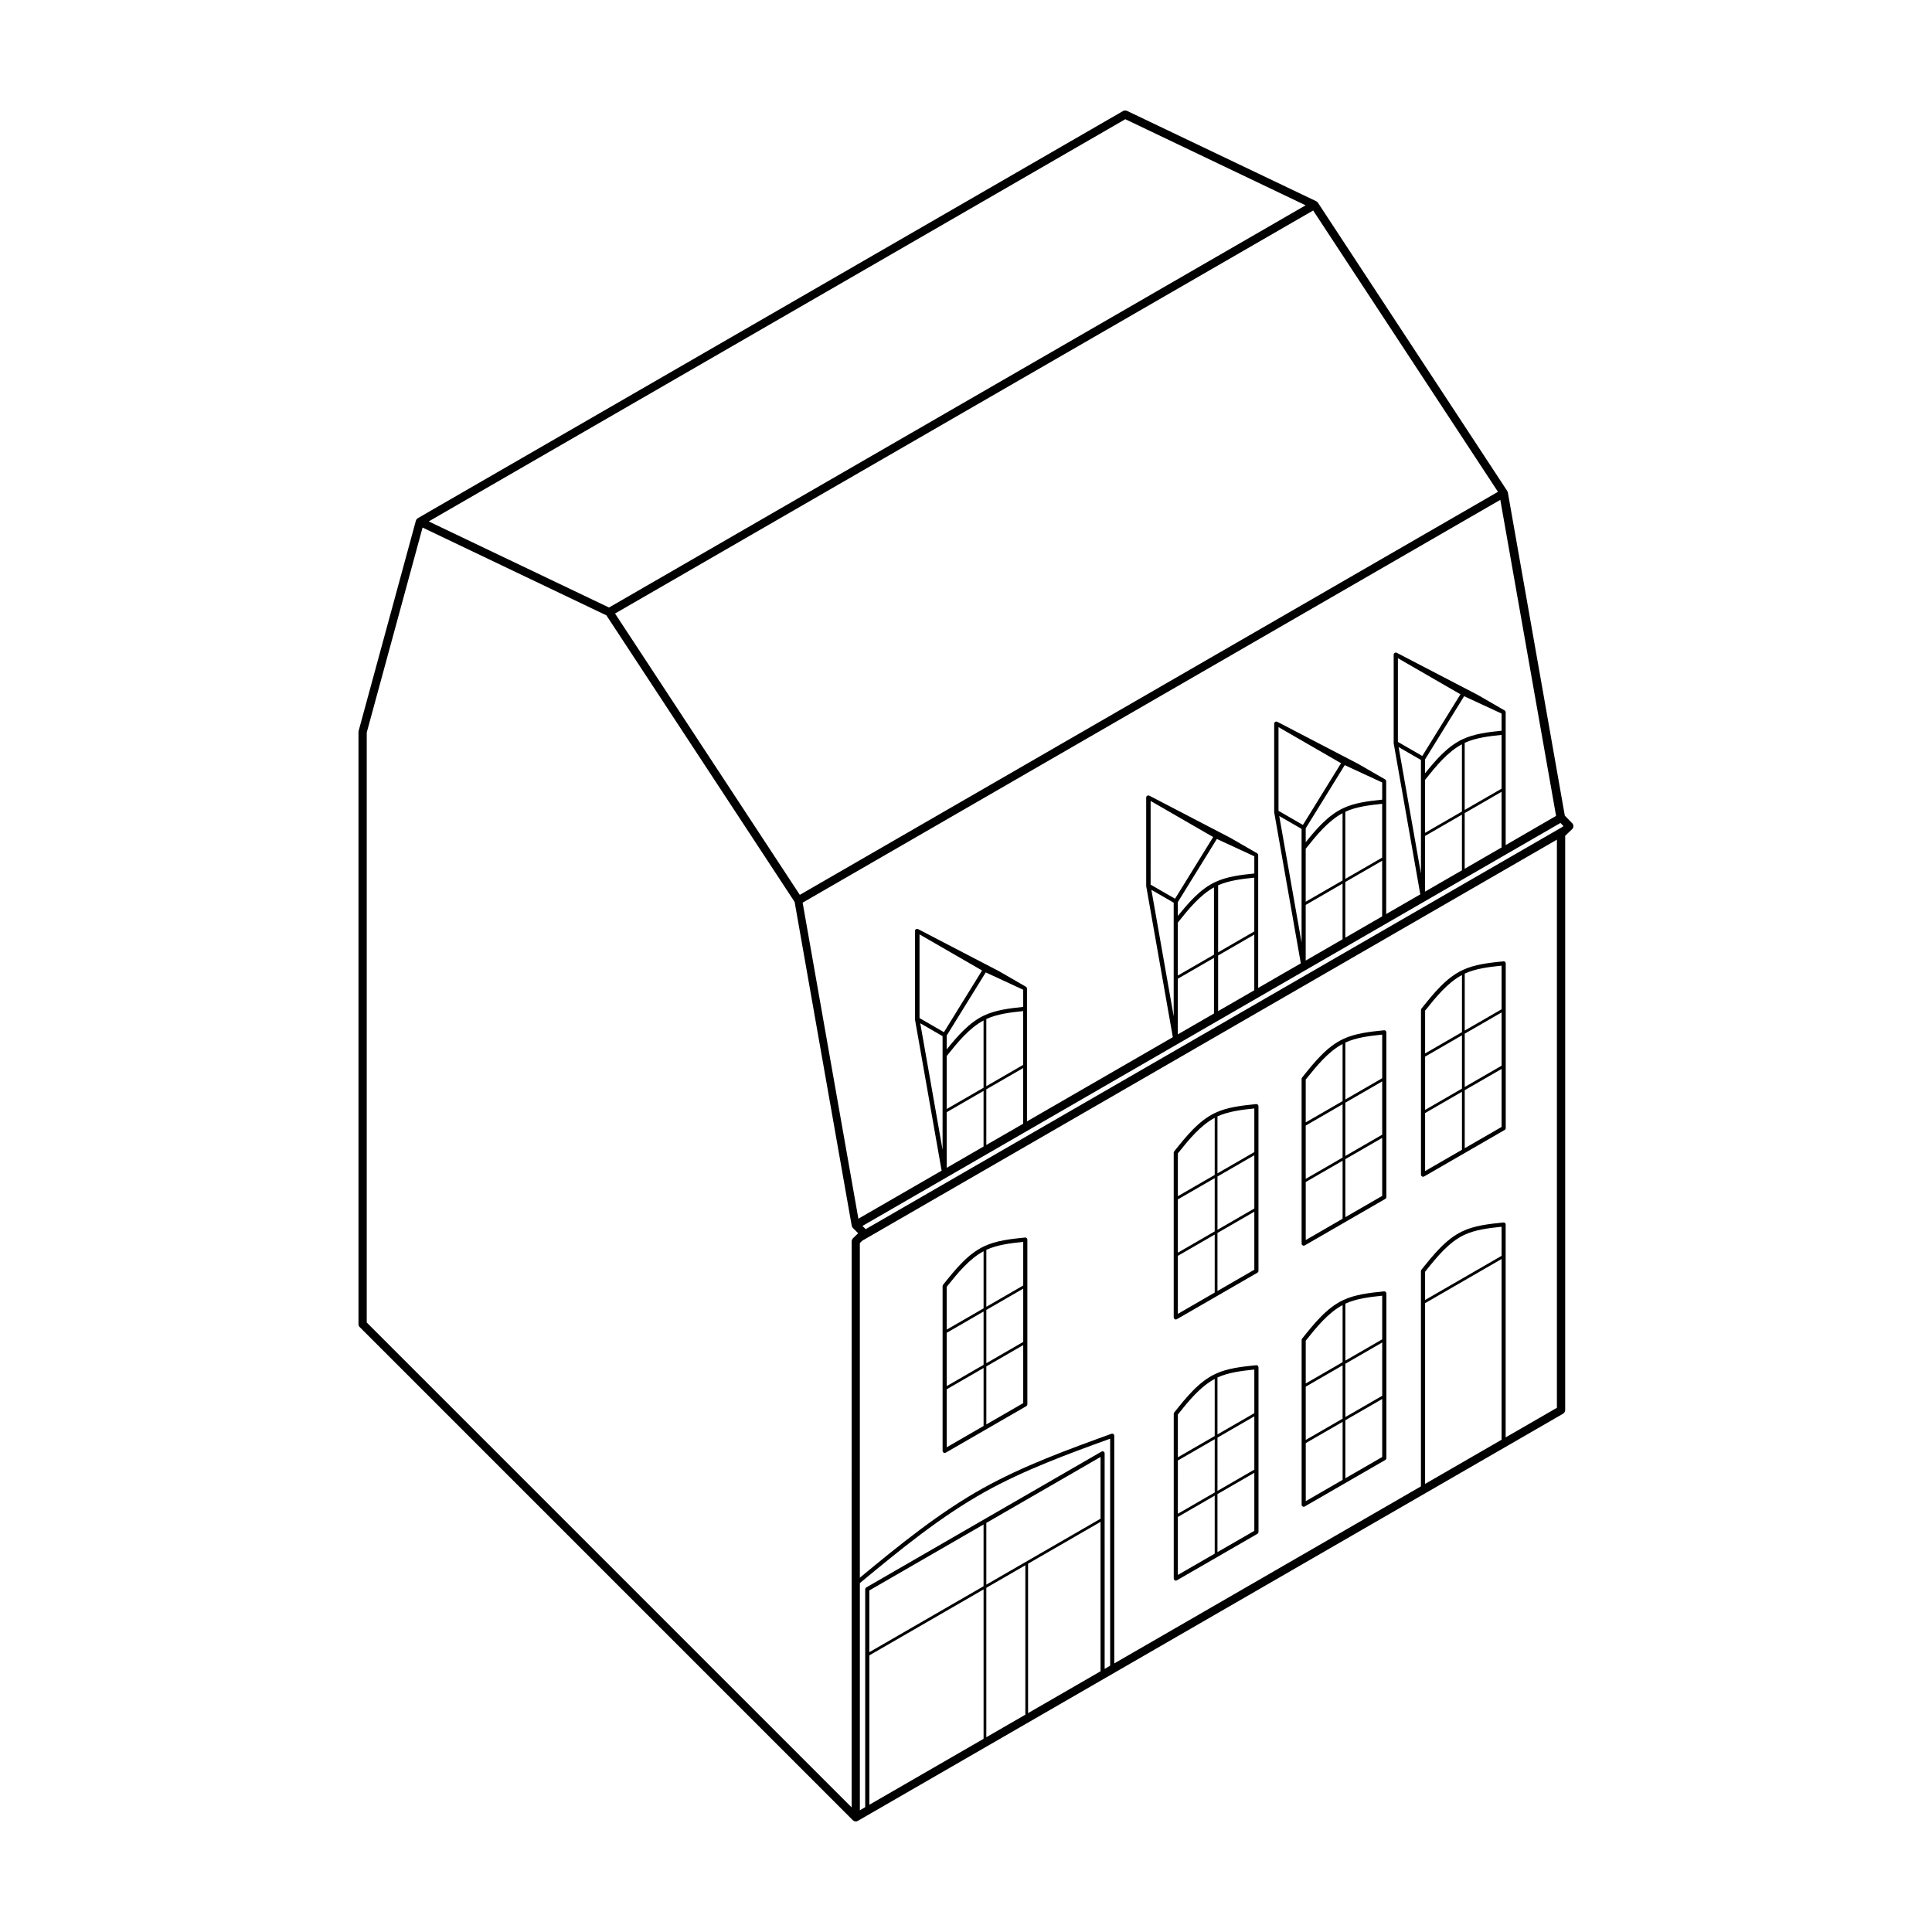 <?xml version="1.0" encoding="UTF-8"?>
<!-- Uploaded to: ICON Repo, www.iconrepo.com, Generator: ICON Repo Mixer Tools -->
<svg fill="#000000" width="800px" height="800px" version="1.1" viewBox="144 144 512 512" xmlns="http://www.w3.org/2000/svg">
 <g>
  <path d="m511.39 486.71c-0.004-0.004-0.012-0.016-0.012-0.02-0.039-0.262-0.258-0.469-0.527-0.469-0.016 0-0.023 0.004-0.035 0.004h-0.035c-3.727 0.387-7.594 0.785-10.844 2.328-4.375 2.066-7.668 6.195-10.863 10.191l0.004 0.004c-0.082 0.098-0.133 0.211-0.133 0.348v43.664c0 0.012 0.004 0.02 0.004 0.031 0 0.039 0.012 0.074 0.02 0.109 0.012 0.035 0.02 0.07 0.035 0.102 0.004 0.012 0.004 0.023 0.012 0.035 0.012 0.012 0.023 0.02 0.035 0.031 0.039 0.055 0.086 0.105 0.141 0.137 0.016 0.016 0.035 0.031 0.055 0.039 0.074 0.039 0.152 0.066 0.246 0.066 0.09 0 0.168-0.023 0.246-0.066 0.004-0.004 0.016-0.004 0.023-0.012l21.363-12.332c0.02-0.012 0.035-0.031 0.055-0.047 0.031-0.023 0.055-0.047 0.082-0.07 0.023-0.031 0.047-0.059 0.059-0.098 0.02-0.031 0.035-0.055 0.047-0.086 0.016-0.039 0.02-0.082 0.023-0.117 0-0.02 0.012-0.039 0.012-0.066v-43.664c0-0.016-0.004-0.031-0.012-0.047-0.008 0.008 0 0.008 0 0.004zm-10.859 2.773c2.891-1.336 6.363-1.754 9.77-2.109v11.559l-9.77 5.644zm9.77 10.289v14.125l-9.77 5.637v-14.121zm-10.5 20.188-9.766 5.637v-14.121l9.766-5.644zm-9.762 6.481 9.766-5.637v15.375l-9.766 5.644zm10.492-6.062 9.77-5.637v15.375l-9.77 5.644zm-0.73-30.516v15.125l-9.766 5.644v-11.34c2.926-3.668 5.965-7.406 9.766-9.43z"/>
  <path d="m477.49 506.28v-0.012c-0.031-0.215-0.176-0.395-0.387-0.449-0.004 0-0.012 0-0.016-0.004-0.039-0.016-0.082-0.027-0.129-0.027-0.016 0-0.023 0.004-0.035 0.012-0.016 0-0.023-0.004-0.035-0.004-3.734 0.387-7.594 0.785-10.844 2.328-4.375 2.066-7.672 6.203-10.867 10.203l0.004 0.004c-0.082 0.098-0.125 0.207-0.125 0.336v43.664c0 0.012 0.004 0.02 0.004 0.031 0 0.039 0.012 0.074 0.02 0.109 0.012 0.035 0.02 0.066 0.035 0.102 0.004 0.012 0.004 0.02 0.012 0.031 0.012 0.016 0.023 0.02 0.035 0.035 0.039 0.055 0.086 0.102 0.141 0.137 0.016 0.012 0.035 0.023 0.055 0.039 0.074 0.035 0.152 0.066 0.246 0.066 0.09 0 0.168-0.031 0.246-0.07 0.004 0 0.016 0 0.023-0.004l21.363-12.332c0.02-0.012 0.035-0.031 0.055-0.047 0.031-0.023 0.055-0.047 0.082-0.07 0.023-0.031 0.047-0.059 0.066-0.098 0.016-0.031 0.031-0.055 0.039-0.086 0.016-0.039 0.02-0.082 0.023-0.117 0-0.02 0.012-0.039 0.012-0.066v-43.664c-0.012-0.012-0.016-0.027-0.023-0.047zm-10.848 2.769c2.887-1.328 6.359-1.754 9.766-2.109v11.559l-9.766 5.637zm9.77 10.293v14.121l-9.766 5.644v-14.125zm-10.5 20.18-9.766 5.637 0.004-14.117 9.766-5.637zm-9.766 6.484 9.766-5.644v15.375l-9.766 5.637zm10.496 8.953v-15.008l9.766-5.644v15.383l-9.766 5.637zm-0.73-45.527v15.129l-9.766 5.637v-11.34c2.926-3.664 5.965-7.398 9.766-9.426z"/>
  <path d="m477.49 437.08v-0.012c-0.031-0.215-0.176-0.387-0.383-0.449-0.012-0.004-0.02-0.004-0.031-0.004-0.039-0.012-0.082-0.023-0.121-0.023-0.016 0-0.023 0.004-0.035 0.004-0.016 0-0.023-0.004-0.035 0-3.734 0.387-7.594 0.785-10.844 2.324-4.375 2.07-7.68 6.207-10.871 10.207-0.016 0.02-0.02 0.039-0.035 0.066-0.02 0.031-0.039 0.059-0.051 0.102-0.012 0.035-0.016 0.07-0.023 0.105 0 0.02-0.012 0.047-0.012 0.07v43.664c0 0.012 0.004 0.02 0.004 0.031 0 0.039 0.012 0.074 0.02 0.109 0.012 0.035 0.02 0.066 0.035 0.102 0.004 0.012 0.004 0.02 0.012 0.031 0.012 0.016 0.023 0.02 0.035 0.031 0.039 0.055 0.086 0.102 0.141 0.137 0.016 0.012 0.035 0.023 0.055 0.039 0.074 0.035 0.152 0.066 0.246 0.066 0.09 0 0.168-0.023 0.246-0.066 0.004 0 0.016 0 0.023-0.004l21.363-12.332c0.02-0.016 0.035-0.035 0.055-0.051 0.031-0.02 0.055-0.039 0.082-0.07 0.023-0.031 0.047-0.059 0.066-0.09 0.016-0.031 0.031-0.055 0.039-0.086 0.016-0.039 0.02-0.074 0.023-0.117 0-0.02 0.012-0.039 0.012-0.066v-43.664c-0.004-0.012-0.008-0.027-0.016-0.055v0zm-10.848 2.777c2.887-1.328 6.359-1.754 9.766-2.106v11.559l-9.766 5.637zm9.77 10.289v14.121l-9.766 5.644v-14.121zm-10.5 20.18-9.766 5.644v-14.121l9.766-5.637zm-9.766 6.484 9.766-5.644v15.375l-9.766 5.644zm10.496 8.949v-15.012l9.766-5.637v15.375l-9.766 5.644zm-0.73-45.523v15.125l-9.766 5.644v-11.336c2.922-3.672 5.965-7.406 9.766-9.434z"/>
  <path d="m511.39 417.52c-0.004-0.031-0.02-0.055-0.023-0.082-0.012-0.035-0.016-0.066-0.035-0.102-0.016-0.035-0.039-0.066-0.066-0.098-0.02-0.023-0.035-0.047-0.055-0.07-0.031-0.023-0.066-0.047-0.105-0.066-0.023-0.016-0.047-0.031-0.074-0.039-0.039-0.016-0.082-0.016-0.117-0.02-0.023-0.004-0.051-0.016-0.074-0.016-0.012 0-0.016 0.004-0.023 0.004-0.012 0-0.02-0.004-0.031 0-3.734 0.387-7.598 0.785-10.855 2.328-4.375 2.07-7.68 6.207-10.871 10.207-0.016 0.016-0.02 0.039-0.031 0.059-0.02 0.035-0.039 0.066-0.055 0.105-0.016 0.035-0.016 0.066-0.02 0.105-0.004 0.023-0.016 0.051-0.016 0.074v43.664c0 0.012 0.004 0.02 0.004 0.031 0 0.039 0.012 0.074 0.02 0.109 0.012 0.035 0.02 0.066 0.035 0.102 0.004 0.012 0.004 0.02 0.012 0.031 0.012 0.016 0.023 0.02 0.035 0.031 0.039 0.055 0.086 0.102 0.141 0.137 0.016 0.016 0.035 0.023 0.055 0.039 0.074 0.035 0.152 0.066 0.246 0.066 0.09 0 0.168-0.023 0.246-0.066 0.004 0 0.016 0 0.023-0.004l21.363-12.332c0.02-0.012 0.035-0.031 0.055-0.047 0.031-0.02 0.055-0.047 0.082-0.07 0.023-0.031 0.047-0.059 0.059-0.098 0.02-0.023 0.035-0.055 0.047-0.086 0.016-0.039 0.02-0.082 0.023-0.117 0-0.02 0.012-0.039 0.012-0.059v-43.664c0-0.012-0.004-0.02-0.004-0.031-0.004 0 0-0.016 0-0.027zm-10.863 2.769c2.898-1.336 6.367-1.758 9.77-2.109v11.559l-9.77 5.644zm9.77 10.289v14.121l-9.77 5.644v-14.121zm-10.5 20.188-9.766 5.644v-14.121l9.766-5.644zm-9.762 6.481 9.766-5.644v15.375l-9.766 5.644zm10.492 8.953v-15.008l9.77-5.644v15.375l-9.77 5.644zm-0.73-45.527v15.129l-9.766 5.637v-11.34c2.926-3.66 5.965-7.398 9.766-9.426z"/>
  <path d="m543.03 399.3c0-0.012-0.004-0.016-0.004-0.023 0-0.012 0.004-0.02 0-0.031 0-0.031-0.016-0.059-0.023-0.09-0.012-0.031-0.016-0.055-0.023-0.086-0.02-0.051-0.055-0.09-0.09-0.125-0.012-0.012-0.016-0.023-0.023-0.035-0.039-0.035-0.086-0.059-0.133-0.086-0.016-0.012-0.031-0.02-0.051-0.031-0.039-0.012-0.082-0.016-0.121-0.02-0.023-0.004-0.051-0.016-0.074-0.016-0.012 0-0.02 0.004-0.031 0.004h-0.031c-3.734 0.387-7.598 0.785-10.852 2.328-4.379 2.07-7.68 6.207-10.879 10.207-0.016 0.02-0.02 0.039-0.031 0.059-0.02 0.035-0.039 0.066-0.055 0.105-0.012 0.035-0.016 0.07-0.02 0.105-0.004 0.023-0.016 0.047-0.016 0.07v43.664c0 0.012 0.004 0.02 0.004 0.031 0.004 0.035 0.016 0.074 0.023 0.109 0.012 0.035 0.016 0.07 0.035 0.102 0.004 0.012 0.004 0.023 0.012 0.035 0.012 0.012 0.023 0.02 0.035 0.031 0.035 0.055 0.086 0.102 0.137 0.137 0.02 0.012 0.035 0.023 0.055 0.039 0.074 0.035 0.156 0.066 0.246 0.066s0.172-0.023 0.246-0.066c0.012-0.004 0.02 0 0.031-0.004l21.355-12.332c0.023-0.012 0.039-0.031 0.055-0.047 0.031-0.02 0.059-0.047 0.086-0.07 0.02-0.031 0.039-0.059 0.059-0.098 0.016-0.023 0.031-0.055 0.047-0.086 0.012-0.039 0.016-0.074 0.02-0.117 0.004-0.02 0.016-0.039 0.016-0.059v-43.672zm-10.863 2.715c2.891-1.336 6.367-1.754 9.77-2.106v11.559l-9.77 5.637zm9.77 10.285v14.125l-9.77 5.637v-14.121zm-10.5 20.191-9.77 5.644v-14.121l9.77-5.644zm-9.77 6.477 9.77-5.644v15.375l-9.77 5.644zm10.5 8.957v-15.012l9.77-5.637v15.375l-9.77 5.637zm-0.73-45.523v15.125l-9.77 5.644v-11.34c2.926-3.672 5.969-7.41 9.77-9.43z"/>
  <path d="m416.25 472.44c-0.004-0.023-0.016-0.047-0.023-0.074-0.012-0.039-0.016-0.074-0.035-0.105-0.012-0.023-0.031-0.047-0.047-0.07-0.023-0.035-0.055-0.07-0.086-0.102-0.016-0.012-0.035-0.02-0.051-0.031-0.047-0.031-0.086-0.055-0.133-0.07-0.023-0.004-0.047-0.004-0.066-0.016-0.039-0.004-0.074-0.02-0.105-0.02-0.012 0-0.02 0.004-0.035 0.004h-0.023c-3.734 0.387-7.598 0.785-10.855 2.328-4.375 2.07-7.68 6.207-10.871 10.207-0.016 0.02-0.02 0.039-0.031 0.059-0.02 0.035-0.039 0.066-0.055 0.105-0.012 0.035-0.016 0.07-0.02 0.105-0.004 0.023-0.016 0.047-0.016 0.074v43.664c0 0.012 0.004 0.02 0.004 0.031 0 0.039 0.016 0.082 0.023 0.117 0.012 0.031 0.016 0.066 0.031 0.098 0.004 0.012 0.004 0.023 0.016 0.035 0.004 0.016 0.02 0.02 0.031 0.031 0.039 0.059 0.086 0.105 0.141 0.141 0.02 0.012 0.035 0.023 0.055 0.035 0.074 0.039 0.156 0.066 0.246 0.066s0.168-0.023 0.246-0.066c0.012-0.004 0.02-0.004 0.023-0.004l21.363-12.332c0.02-0.016 0.035-0.035 0.055-0.051 0.031-0.02 0.055-0.047 0.082-0.07 0.023-0.031 0.047-0.059 0.066-0.098 0.016-0.031 0.031-0.055 0.039-0.086 0.016-0.039 0.02-0.082 0.023-0.117 0.004-0.02 0.016-0.039 0.016-0.059v-43.664c0-0.012-0.012-0.02-0.012-0.023 0-0.023 0.004-0.031 0.004-0.043zm-10.859 2.777c2.902-1.336 6.375-1.754 9.773-2.109v11.559l-9.773 5.644zm9.773 10.285v14.121l-9.773 5.644v-14.121zm-10.504 20.188-9.766 5.637v-14.121l9.766-5.644zm-9.766 6.481 9.766-5.644v15.371l-9.766 5.644zm10.496 8.953v-15.012l9.773-5.644v15.375l-9.773 5.644zm-0.73-45.531v15.129l-9.766 5.637v-11.34c2.922-3.66 5.961-7.394 9.766-9.426z"/>
  <path d="m560.64 363.72c0.223-0.211 0.328-0.488 0.332-0.766 0.004-0.277-0.102-0.559-0.309-0.777h-0.004l-1.969-2.035-15.094-85.629c-0.016-0.059-0.051-0.121-0.074-0.18-0.02-0.055-0.023-0.117-0.059-0.172-0.004-0.004-0.012-0.012-0.016-0.016-0.004-0.012-0.012-0.023-0.016-0.035l-50.168-76.391c-0.012-0.02-0.035-0.031-0.051-0.055-0.039-0.051-0.086-0.09-0.133-0.137-0.035-0.035-0.066-0.07-0.105-0.102-0.031-0.02-0.059-0.035-0.098-0.051-0.02-0.012-0.039-0.035-0.059-0.047l-50.176-23.957c-0.031-0.012-0.066-0.012-0.098-0.02-0.07-0.023-0.137-0.047-0.215-0.055-0.059-0.012-0.125-0.016-0.188-0.016-0.066 0-0.133 0.016-0.203 0.031-0.074 0.016-0.141 0.039-0.211 0.07-0.031 0.016-0.066 0.016-0.09 0.031l-186.91 107.91c-0.031 0.016-0.051 0.047-0.074 0.066l-0.004-0.004c-0.059 0.039-0.105 0.086-0.16 0.141-0.023 0.023-0.055 0.047-0.082 0.074-0.023 0.031-0.035 0.074-0.055 0.105s-0.051 0.051-0.066 0.086c-0.016 0.031-0.016 0.066-0.023 0.098-0.004 0.004-0.012 0.012-0.012 0.016-0.012 0.023-0.031 0.047-0.035 0.074l-15.172 55.703c-0.016 0.051-0.004 0.098-0.012 0.145-0.004 0.047-0.031 0.09-0.031 0.141v156.96c0 0.141 0.031 0.281 0.086 0.418 0.055 0.133 0.137 0.25 0.238 0.352l130.68 130.68c0.051 0.051 0.117 0.082 0.172 0.117 0.039 0.023 0.074 0.055 0.109 0.074 0.023 0.016 0.047 0.035 0.07 0.047 0.145 0.066 0.281 0.09 0.426 0.09h0.004 0.004c0.137 0 0.277-0.031 0.406-0.086 0.031-0.012 0.051-0.035 0.082-0.051 0.016-0.004 0.035 0 0.051-0.012l186.91-107.91c0.039-0.023 0.066-0.066 0.105-0.09 0.059-0.051 0.117-0.098 0.168-0.145 0.047-0.055 0.082-0.109 0.109-0.172 0.031-0.059 0.07-0.117 0.098-0.188 0.02-0.07 0.035-0.141 0.047-0.215 0.004-0.047 0.023-0.09 0.023-0.133v-152.2zm-18.707 113.09-20.27 11.699v-7.488c3.078-3.859 6.273-7.82 10.375-9.758 2.918-1.379 6.445-1.805 9.898-2.16v7.707zm-20.27 12.543 20.27-11.703v47.898l-20.27 11.703zm21.355-20.883c0-0.012 0.004-0.016 0-0.023 0-0.035-0.016-0.059-0.023-0.09-0.012-0.023-0.016-0.055-0.023-0.082-0.02-0.051-0.055-0.09-0.086-0.125-0.012-0.012-0.02-0.023-0.035-0.035-0.035-0.035-0.074-0.059-0.117-0.082-0.02-0.012-0.039-0.023-0.066-0.031-0.035-0.012-0.07-0.016-0.105-0.02-0.031-0.004-0.055-0.016-0.086-0.016-0.012 0-0.02 0.004-0.031 0.004s-0.02-0.004-0.031 0c-3.734 0.387-7.598 0.785-10.852 2.328-4.379 2.07-7.68 6.207-10.879 10.207-0.016 0.02-0.02 0.039-0.031 0.066-0.02 0.031-0.039 0.059-0.055 0.102-0.012 0.035-0.016 0.07-0.02 0.105-0.004 0.02-0.016 0.047-0.016 0.07v57.055l-81.27 46.918 0.004-60.328c0-0.035-0.012-0.066-0.016-0.098-0.012-0.031-0.004-0.066-0.016-0.098l-0.012-0.012c-0.016-0.039-0.039-0.07-0.059-0.105-0.02-0.023-0.035-0.059-0.055-0.082-0.02-0.02-0.047-0.031-0.066-0.047-0.035-0.031-0.07-0.059-0.109-0.082-0.012-0.004-0.02-0.004-0.035-0.004-0.055-0.023-0.109-0.039-0.172-0.039h-0.012c-0.02 0-0.039 0.012-0.059 0.012-0.039 0.012-0.086 0.012-0.125 0.023-11.477 4.156-23.348 8.457-34.062 14.426-11.672 6.508-22.328 15.195-32.625 23.715l-0.004-88.684 0.656-0.629 184.07-106.27v150.56l-13.578 7.84v-56.422c0.012-0.008 0.004-0.02 0.004-0.027zm-107.36 78-30.273 17.477v-16.359l30.273-17.477zm-31.004 17.898-30.27 17.477v-16.363l30.27-17.477zm-30.266 18.32 30.27-17.477v39.594l-30.27 17.477zm30.996-17.902 10.344-5.969v39.594l-10.344 5.977zm11.066-6.387 19.207-11.09v39.598l-19.207 11.09zm20.293-29.266c-0.004-0.039-0.016-0.074-0.023-0.109-0.012-0.035-0.016-0.066-0.031-0.102-0.004-0.012-0.004-0.02-0.016-0.031-0.012-0.02-0.031-0.035-0.047-0.051-0.023-0.035-0.047-0.066-0.074-0.09-0.023-0.02-0.055-0.035-0.082-0.051-0.035-0.023-0.07-0.039-0.105-0.055-0.035-0.012-0.066-0.016-0.102-0.02-0.023 0-0.051-0.016-0.074-0.016-0.012 0-0.023 0.012-0.035 0.012-0.039 0-0.07 0.012-0.105 0.02-0.031 0.012-0.066 0.016-0.102 0.035-0.012 0.004-0.02 0.004-0.031 0.012l-62.352 36.004c-0.02 0.016-0.035 0.035-0.055 0.051-0.023 0.02-0.055 0.047-0.082 0.07-0.023 0.031-0.039 0.059-0.059 0.098-0.016 0.023-0.035 0.055-0.047 0.086-0.012 0.039-0.02 0.074-0.02 0.117-0.004 0.02-0.016 0.039-0.016 0.059v57.746l-1.41 0.816v-60.199c10.469-8.676 21.305-17.574 33.156-24.18 10.41-5.801 21.961-10.027 33.172-14.086v60.156l-1.461 0.848-0.004-57.113c0.004-0.008 0.004-0.02 0.004-0.027zm-195.55-191.02 14.793-54.301 48.719 23.262 49.879 75.945 15.133 85.824c0.004 0.039 0.031 0.074 0.039 0.117 0.02 0.059 0.035 0.109 0.066 0.168 0.004 0.012 0.004 0.02 0.012 0.031 0.012 0.016 0.012 0.031 0.016 0.039 0.035 0.051 0.082 0.09 0.117 0.137 0.02 0.023 0.031 0.059 0.055 0.086l1.402 1.402-1.387 1.34c-0.004 0-0.004 0.004-0.004 0.012-0.082 0.074-0.133 0.172-0.18 0.266-0.02 0.031-0.047 0.055-0.059 0.086-0.004 0.004-0.004 0.02-0.004 0.023-0.051 0.125-0.082 0.258-0.082 0.387 0 0-0.004 0.004-0.004 0.004l-0.012 150.04-128.5-128.5zm201.03-162.52 47.781 22.816-184.61 106.59-47.777-22.816zm115.91 187.51-184.72 106.64-0.852-0.852 184.98-106.8 0.781 0.812zm-152.75 84.328v-14.746l9.773-5.644v14.75zm-10.496-28.996 10.344-16.738 9.93 4.594v4.551c-3.586 0.371-7.254 0.801-10.375 2.277-3.93 1.859-6.996 5.391-9.898 8.992zm0 5.426c2.922-3.668 5.965-7.402 9.766-9.426v17.824l-9.766 5.637zm10.496-9.805c2.898-1.336 6.367-1.758 9.773-2.109v14.254l-9.773 5.644zm-17.699-22.434 16.574 9.566-10.105 16.348-6.469-3.734zm7.203 61.867v-14.75l9.766-5.644v14.746zm-1.094-34.898v30.121l-5.914-33.539zm73.023-6.629v-14.746l9.582-5.535v14.75zm-10.68-28.891 10.344-16.738 9.926 4.594v4.555c-3.57 0.371-7.234 0.801-10.344 2.262 0 0-0.004 0-0.004 0.004-0.012 0-0.016 0.004-0.02 0.004-3.93 1.859-7.004 5.391-9.898 8.992zm0 5.426c2.875-3.606 5.863-7.281 9.582-9.332v17.828l-9.582 5.535zm10.68-9.883c2.852-1.266 6.246-1.684 9.582-2.031v14.254l-9.582 5.535zm-17.887-22.355 16.574 9.566-10.105 16.348-6.469-3.734zm7.207 61.867v-14.75l9.582-5.535v14.75zm-1.094-34.898v30.121l-5.914-33.539zm45.477 9.27v-14.75l9.77-5.644v14.746zm-10.492-28.988 10.344-16.738 9.926 4.594v4.551c-3.582 0.371-7.25 0.801-10.367 2.277-3.934 1.863-7.004 5.394-9.898 8.996zm0 5.422c2.922-3.664 5.965-7.394 9.766-9.426v17.82l-9.766 5.644zm10.492-9.805c2.891-1.336 6.367-1.754 9.77-2.106v14.254l-9.77 5.644zm-17.699-22.43 16.574 9.566-10.105 16.352-6.469-3.734zm7.207 61.863v-14.746l9.766-5.644v14.746zm-1.094-34.895v30.125l-5.918-33.539zm43.227 10.566v-14.75l9.77-5.644v14.75zm-10.5-28.988 10.348-16.738 9.926 4.594v4.551c-3.582 0.371-7.246 0.801-10.367 2.277-3.934 1.863-7.004 5.394-9.906 8.996zm0 5.426c2.926-3.668 5.969-7.402 9.77-9.426v17.82l-9.77 5.644zm10.5-9.809c2.898-1.336 6.367-1.754 9.77-2.106v14.254l-9.77 5.637zm-17.699-22.43 16.574 9.566-10.113 16.348-6.465-3.734zm7.199 61.859v-14.75l9.77-5.644v14.75zm-1.094-34.891v30.121l-5.914-33.535zm22.457 22.562v-35.211c0-0.02-0.012-0.039-0.016-0.059-0.004-0.035-0.004-0.07-0.016-0.105-0.004-0.012-0.004-0.023-0.012-0.035-0.012-0.023-0.031-0.047-0.039-0.066-0.016-0.031-0.031-0.055-0.051-0.082-0.012-0.012-0.016-0.02-0.023-0.031-0.02-0.02-0.051-0.035-0.07-0.051-0.02-0.016-0.035-0.031-0.055-0.047l-7.199-4.156c-0.004 0-0.012 0-0.016-0.004 0 0-0.004-0.004-0.004-0.004l-21.363-11.113c-0.004 0-0.016 0-0.02-0.004-0.031-0.016-0.066-0.02-0.098-0.031-0.031-0.004-0.055-0.02-0.086-0.02h-0.035c-0.004 0-0.016-0.004-0.02-0.004-0.023 0-0.047 0.012-0.07 0.012-0.031 0.004-0.059 0.004-0.086 0.012-0.016 0-0.023 0.004-0.035 0.012-0.031 0.012-0.055 0.023-0.086 0.047-0.023 0.012-0.051 0.02-0.07 0.039-0.012 0.004-0.016 0.016-0.023 0.023-0.023 0.02-0.047 0.047-0.066 0.074-0.016 0.016-0.035 0.031-0.051 0.051v0.012c-0.004 0-0.012 0.004-0.012 0.012-0.004 0.004-0.004 0.012-0.004 0.02-0.016 0.023-0.02 0.055-0.031 0.09-0.004 0.031-0.02 0.059-0.023 0.09v0.035 0.02 23.449c0 0.016 0.004 0.031 0.012 0.047 0 0.016-0.004 0.031-0.004 0.047l7.047 39.988-9.043 5.219v-35.207c0-0.02-0.012-0.039-0.012-0.059-0.004-0.035-0.004-0.07-0.02-0.102 0-0.012-0.004-0.023-0.012-0.035-0.012-0.023-0.023-0.047-0.039-0.066-0.016-0.023-0.031-0.055-0.051-0.082-0.004-0.012-0.016-0.02-0.023-0.031-0.02-0.02-0.047-0.035-0.07-0.055-0.02-0.012-0.031-0.031-0.051-0.047l-7.203-4.156c-0.004 0-0.004 0-0.012-0.004-0.004-0.004-0.004-0.004-0.012-0.004l-21.363-11.113c-0.004 0-0.016 0-0.02-0.004-0.031-0.012-0.059-0.02-0.09-0.023s-0.059-0.02-0.086-0.023h-0.039c-0.004 0-0.016-0.004-0.02-0.004-0.023 0-0.047 0.012-0.07 0.016-0.031 0-0.055 0-0.086 0.012-0.012 0-0.02 0.012-0.035 0.012-0.031 0.012-0.059 0.031-0.086 0.047-0.023 0.012-0.047 0.02-0.066 0.035-0.012 0.004-0.02 0.016-0.031 0.023-0.023 0.02-0.047 0.051-0.066 0.074-0.016 0.02-0.035 0.031-0.047 0.051-0.004 0.004-0.004 0.012-0.004 0.012l-0.012 0.012c-0.004 0.004 0 0.016-0.004 0.02-0.016 0.023-0.02 0.055-0.023 0.086-0.012 0.031-0.023 0.059-0.023 0.09-0.004 0.012 0 0.023 0 0.035 0 0.004-0.004 0.012-0.004 0.02v23.449c0 0.016 0.012 0.031 0.012 0.047s-0.004 0.031 0 0.047l7.047 39.988-11.297 6.519v-35.207c0-0.02-0.012-0.039-0.012-0.066-0.004-0.035-0.004-0.07-0.02-0.102 0-0.012-0.004-0.023-0.012-0.035-0.012-0.023-0.023-0.047-0.039-0.066-0.016-0.023-0.031-0.055-0.051-0.082-0.004-0.012-0.016-0.02-0.023-0.031-0.02-0.02-0.047-0.035-0.07-0.051-0.016-0.016-0.031-0.035-0.051-0.047l-7.203-4.156s-0.004 0-0.012-0.004c-0.004-0.004-0.004-0.004-0.012-0.004l-21.363-11.113c-0.004-0.004-0.012-0.004-0.02-0.004-0.023-0.012-0.059-0.016-0.09-0.023-0.031-0.004-0.055-0.02-0.09-0.02h-0.031c-0.012 0-0.016-0.004-0.023-0.004-0.023 0-0.047 0.012-0.066 0.016-0.031 0-0.059 0-0.09 0.012-0.012 0.004-0.02 0.012-0.031 0.016-0.031 0.012-0.059 0.023-0.086 0.039-0.023 0.016-0.051 0.02-0.07 0.039-0.012 0.004-0.02 0.016-0.031 0.023-0.023 0.02-0.047 0.051-0.066 0.074-0.012 0.02-0.035 0.031-0.047 0.055-0.004 0 0 0.004-0.004 0.012l-0.004 0.004c-0.004 0.004-0.004 0.016-0.012 0.02-0.012 0.023-0.016 0.055-0.023 0.086-0.012 0.031-0.02 0.059-0.023 0.09v0.031c0 0.004-0.004 0.016-0.004 0.02v23.441c0 0.016 0.012 0.031 0.012 0.051 0 0.016-0.004 0.031 0 0.047l7.047 39.988-38.652 22.312v-35.207c0-0.02-0.012-0.039-0.016-0.059-0.004-0.035-0.004-0.07-0.02-0.102 0-0.012-0.004-0.023-0.012-0.035-0.012-0.023-0.023-0.047-0.039-0.066-0.016-0.023-0.023-0.055-0.047-0.082-0.012-0.012-0.02-0.02-0.023-0.031-0.023-0.02-0.051-0.035-0.074-0.055-0.016-0.012-0.031-0.031-0.051-0.047l-7.203-4.156c-0.004 0-0.004 0-0.012-0.004-0.004-0.004-0.004-0.004-0.012-0.004l-21.363-11.113c-0.004 0-0.012 0-0.02-0.004-0.023-0.012-0.059-0.02-0.09-0.023s-0.055-0.02-0.086-0.023h-0.035c-0.012 0-0.016-0.004-0.023-0.004-0.023 0-0.047 0.012-0.066 0.016-0.031 0-0.059 0-0.09 0.012-0.012 0.004-0.02 0.012-0.031 0.012-0.031 0.012-0.059 0.031-0.086 0.047-0.023 0.016-0.051 0.023-0.07 0.039-0.012 0.004-0.02 0.016-0.023 0.023-0.031 0.02-0.047 0.051-0.066 0.074-0.016 0.016-0.035 0.031-0.051 0.051-0.004 0.004 0 0.012-0.004 0.016l-0.004 0.004c-0.004 0.004-0.004 0.016-0.004 0.02-0.016 0.023-0.02 0.055-0.031 0.086-0.004 0.031-0.02 0.059-0.023 0.09v0.035c0 0.004-0.004 0.012-0.004 0.02v23.449c0 0.016 0.012 0.031 0.012 0.047 0.004 0.016-0.004 0.031 0 0.047l7.047 39.988-22.059 12.734-14.773-83.758 184.89-106.75 14.777 83.758zm-187.06 13.188-48.969-74.555 185.01-106.81 48.977 74.555z"/>
 </g>
</svg>